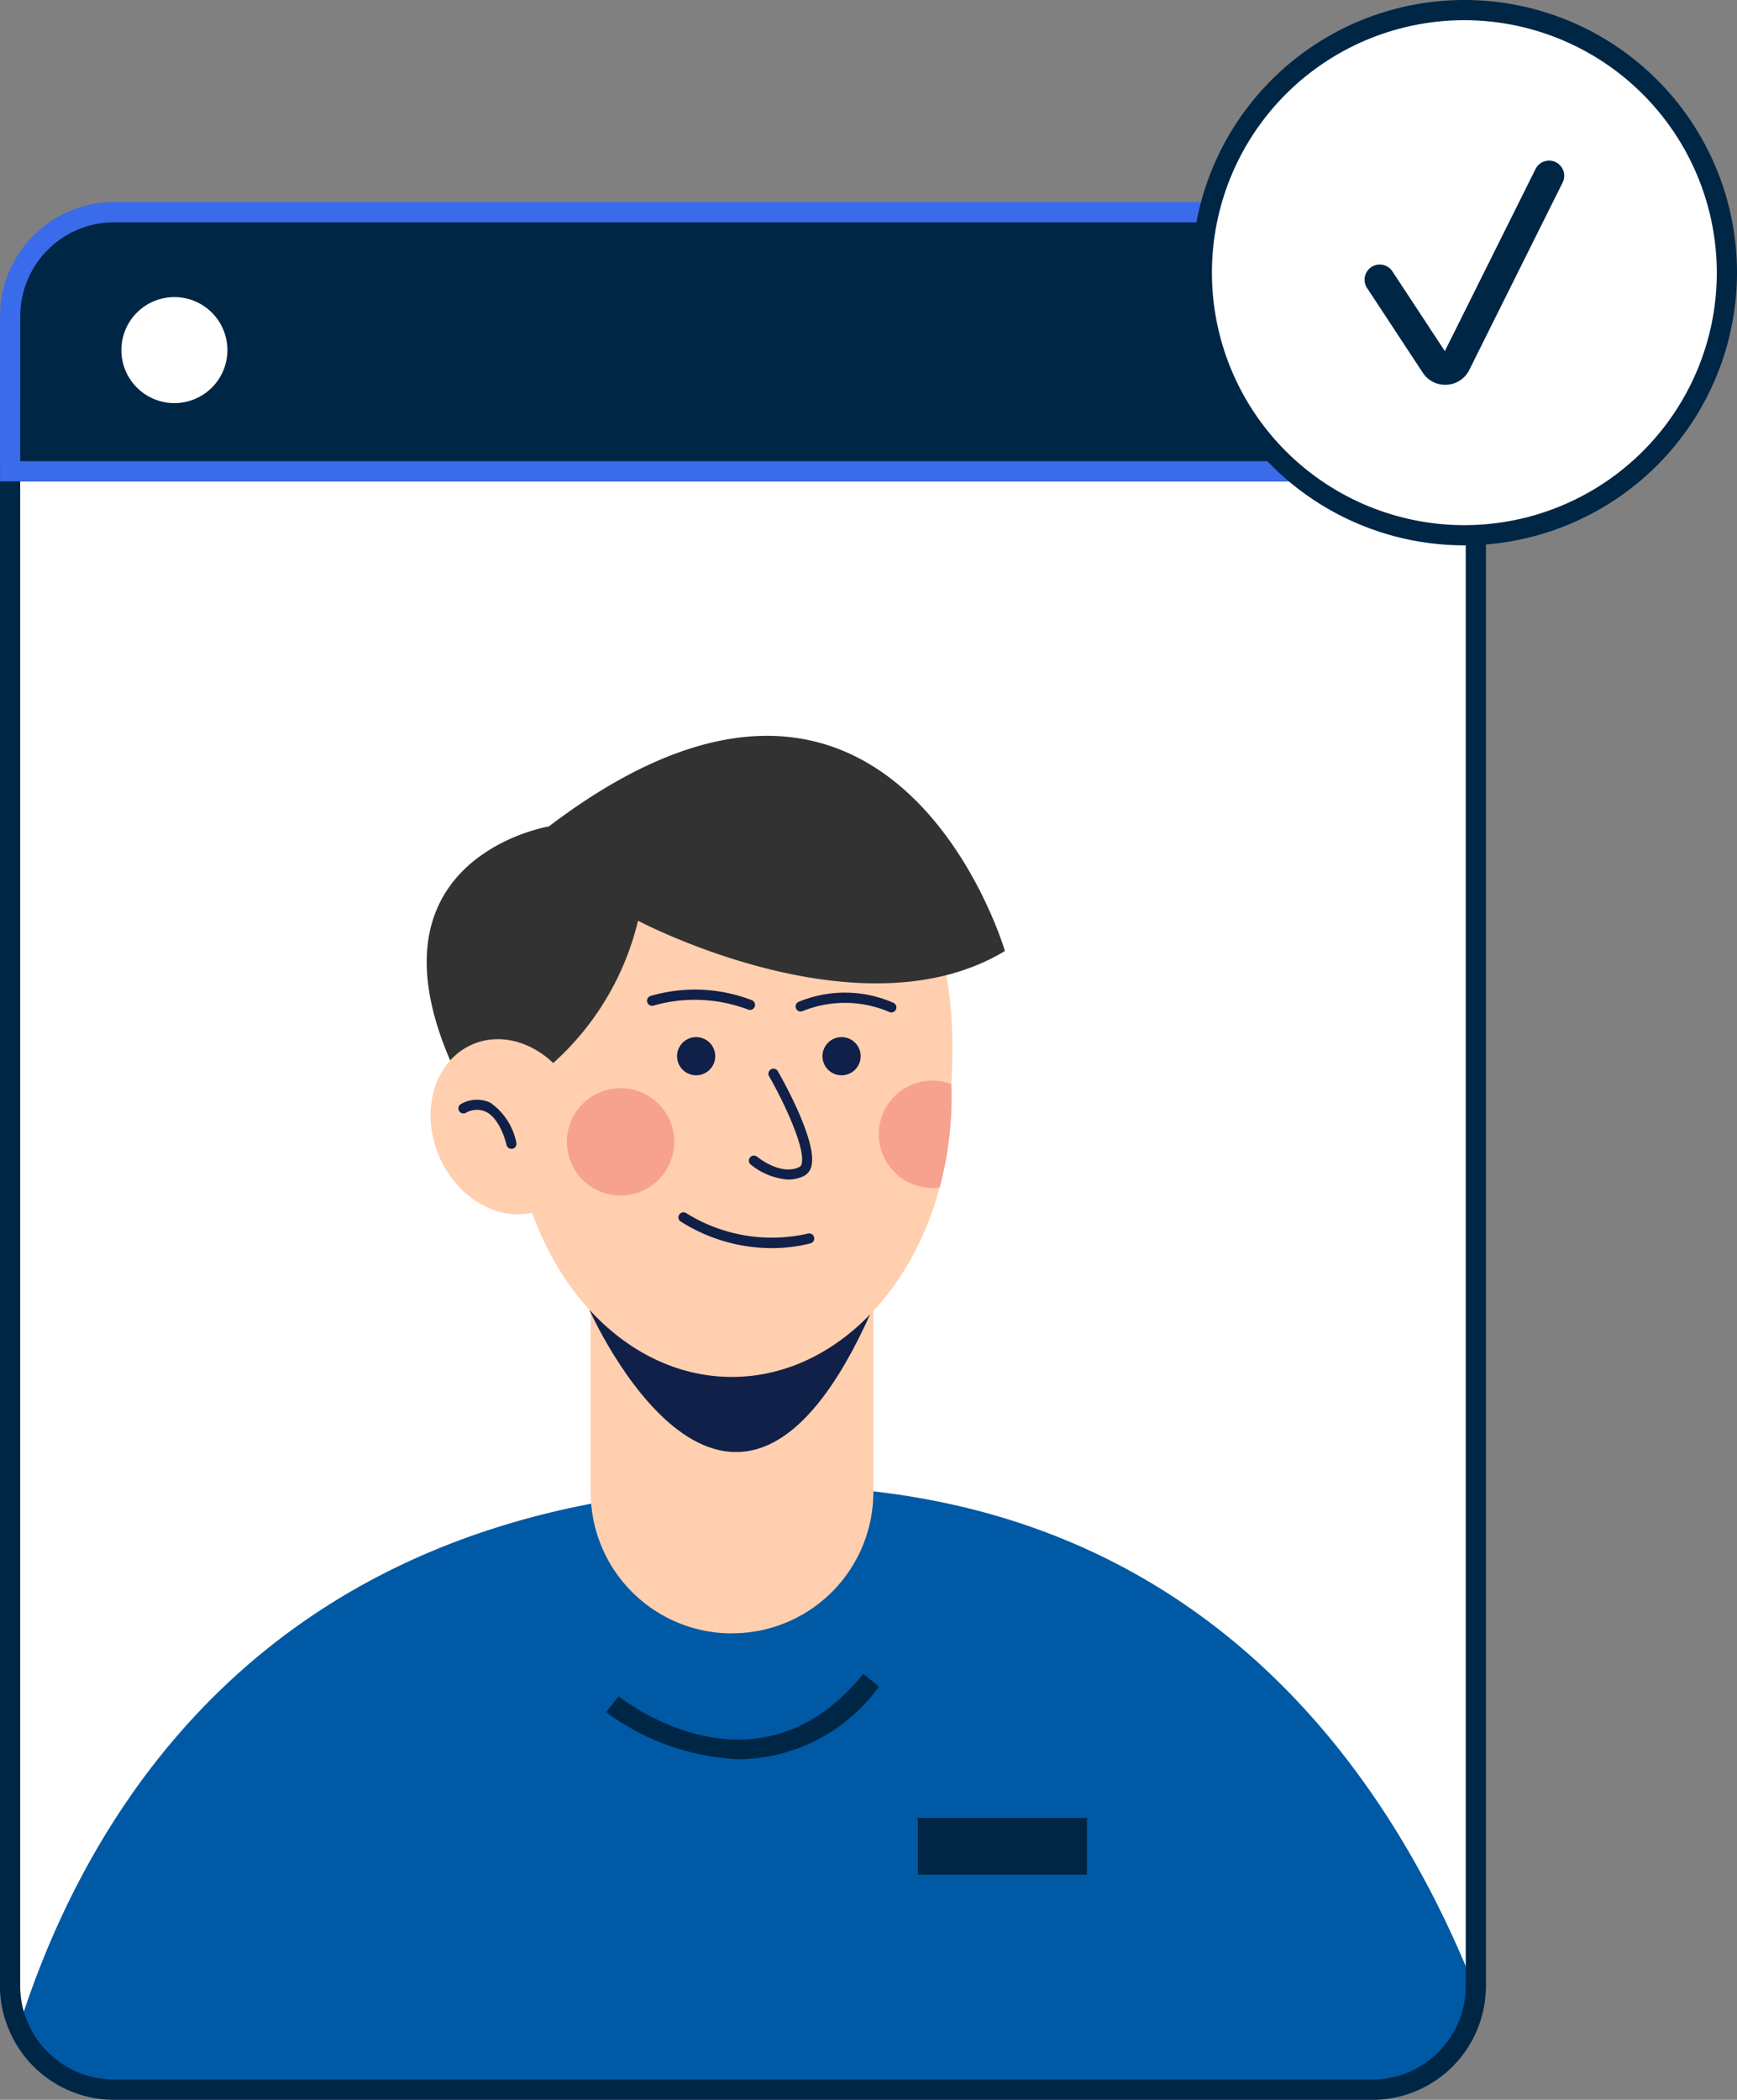 <svg id="그룹_11692" data-name="그룹 11692" xmlns="http://www.w3.org/2000/svg" xmlns:xlink="http://www.w3.org/1999/xlink" width="91.006" height="109.998" viewBox="0 0 91.006 109.998">
  <rect x="0" y="0" width="91.006" height="109.998" fill="#808080" stroke="none"/>
  <defs>
    <clipPath id="clip-path">
      <rect id="사각형_34795" data-name="사각형 34795" width="91.006" height="109.998" fill="none"/>
    </clipPath>
    <clipPath id="clip-path-3">
      <rect id="사각형_34791" data-name="사각형 34791" width="5.621" height="5.621" fill="none"/>
    </clipPath>
    <clipPath id="clip-path-4">
      <rect id="사각형_34792" data-name="사각형 34792" width="3.82" height="5.618" fill="none"/>
    </clipPath>
  </defs>
  <g id="그룹_11691" data-name="그룹 11691" clip-path="url(#clip-path)">
    <g id="그룹_11690" data-name="그룹 11690">
      <g id="그룹_11689" data-name="그룹 11689" clip-path="url(#clip-path)">
        <path id="패스_7280" data-name="패스 7280" d="M78.8,93.32v79.335a2.039,2.039,0,0,1-.011.254,5.446,5.446,0,0,1-5.439,5.2H7.449a5.441,5.441,0,0,1-4.994-3.28A5.274,5.274,0,0,1,2,172.655V93.32Z" transform="translate(-1.471 -68.635)" fill="#fff"/>
        <path id="패스_7281" data-name="패스 7281" d="M80.05,320.71a5.446,5.446,0,0,1-5.439,5.2H8.714a5.441,5.441,0,0,1-4.994-3.28c3.1-9.84,10.835-23.765,30-27.426a51.106,51.106,0,0,1,7.671-.878,46.965,46.965,0,0,1,7.1.233c18.58,2.116,27.447,15.723,31.563,26.156" transform="translate(-2.736 -216.435)" fill="#0059a5"/>
        <path id="패스_7282" data-name="패스 7282" d="M124.387,270.821h0a7.4,7.4,0,0,1-7.4-7.4V251.885h14.808v11.532a7.4,7.4,0,0,1-7.4,7.4" transform="translate(-86.039 -185.256)" fill="#ffcfaf"/>
        <path id="패스_7283" data-name="패스 7283" d="M116.746,259.41s7.392,16.718,14.785.057Z" transform="translate(-85.864 -190.791)" fill="#102048"/>
        <path id="패스_7284" data-name="패스 7284" d="M124.493,176.217a18.448,18.448,0,0,1-.624,4.783c-1.555,5.777-5.841,9.925-10.888,9.925-6.349,0-11.5-6.581-11.5-14.707s5.153-14.7,11.5-14.7c6.19,0,12.189,2.067,11.5,14.073-.011.2.011.413.011.624" transform="translate(-74.636 -118.795)" fill="#ffcfaf"/>
        <path id="패스_7285" data-name="패스 7285" d="M88.8,164.577a14.566,14.566,0,0,0,6.789-9.17s11.639,6.172,19.222,1.587c0,0-5.908-20.192-23.895-6.525,0,0-11.286,1.852-3.88,14.813Z" transform="translate(-62.161 -107.176)" fill="#323232"/>
        <path id="패스_7286" data-name="패스 7286" d="M85.724,211.929c1.024,2.385,3.469,3.624,5.46,2.769s2.775-3.482,1.75-5.866-3.469-3.624-5.46-2.769-2.774,3.482-1.75,5.867" transform="translate(-62.717 -151.356)" fill="#ffcfaf"/>
        <path id="패스_7287" data-name="패스 7287" d="M136.129,206.4a1,1,0,1,1-1-1,1,1,0,0,1,1,1" transform="translate(-98.656 -151.071)" fill="#102048"/>
        <path id="패스_7288" data-name="패스 7288" d="M164.935,206.4a1,1,0,1,1-1-1,1,1,0,0,1,1,1" transform="translate(-119.843 -151.071)" fill="#102048"/>
        <path id="패스_7289" data-name="패스 7289" d="M150.4,217.46a3.536,3.536,0,0,1-1.974-.79.264.264,0,0,1,.338-.407c.012.01,1.247,1.018,2.215.535a.221.221,0,0,0,.11-.153c.236-.784-.917-3.236-1.7-4.6a.264.264,0,1,1,.459-.263c.219.38,2.127,3.754,1.747,5.013a.751.751,0,0,1-.38.473,1.8,1.8,0,0,1-.816.188" transform="translate(-109.095 -155.666)" fill="#102048"/>
        <path id="패스_7290" data-name="패스 7290" d="M139.2,241.9a8.944,8.944,0,0,1-4.8-1.415.265.265,0,0,1,.3-.432,8.481,8.481,0,0,0,6.4,1.084.264.264,0,0,1,.128.513,8.362,8.362,0,0,1-2.033.251" transform="translate(-98.768 -176.516)" fill="#102048"/>
        <g id="그룹_11685" data-name="그룹 11685" transform="translate(29.703 57.004)" opacity="0.4">
          <g id="그룹_11684" data-name="그룹 11684">
            <g id="그룹_11683" data-name="그룹 11683" clip-path="url(#clip-path-3)">
              <path id="패스_7291" data-name="패스 7291" d="M117.911,218.311A2.811,2.811,0,1,1,115.1,215.5a2.811,2.811,0,0,1,2.811,2.811" transform="translate(-112.29 -215.5)" fill="#eb5d60"/>
            </g>
          </g>
        </g>
        <g id="그룹_11688" data-name="그룹 11688" transform="translate(46.037 56.608)" opacity="0.4">
          <g id="그룹_11687" data-name="그룹 11687">
            <g id="그룹_11686" data-name="그룹 11686" clip-path="url(#clip-path-4)">
              <path id="패스_7292" data-name="패스 7292" d="M177.86,214.815a18.448,18.448,0,0,1-.624,4.783c-.127.011-.254.021-.381.021a2.809,2.809,0,1,1,0-5.618,2.6,2.6,0,0,1,.995.19c.011.2.011.413.011.624" transform="translate(-174.04 -214)" fill="#eb5d60"/>
            </g>
          </g>
        </g>
        <path id="패스_7293" data-name="패스 7293" d="M133.585,197.032a.265.265,0,0,1-.1-.019,7.894,7.894,0,0,0-4.931-.215.264.264,0,1,1-.167-.5,8.28,8.28,0,0,1,5.3.226.265.265,0,0,1-.1.51" transform="translate(-94.293 -144.128)" fill="#102048"/>
        <path id="패스_7294" data-name="패스 7294" d="M162.565,197.621a.265.265,0,0,1-.119-.028,5.89,5.89,0,0,0-4.542-.035.265.265,0,0,1-.2-.49,6.321,6.321,0,0,1,4.981.054.264.264,0,0,1-.121.5" transform="translate(-115.867 -144.585)" fill="#102048"/>
        <path id="패스_7295" data-name="패스 7295" d="M93.567,220.354a.265.265,0,0,1-.258-.209c0-.014-.3-1.351-1.083-1.733a1.16,1.16,0,0,0-1.056.064.264.264,0,0,1-.23-.476,1.676,1.676,0,0,1,1.52-.062,3.343,3.343,0,0,1,1.367,2.1.265.265,0,0,1-.2.314.267.267,0,0,1-.056.006" transform="translate(-66.774 -160.175)" fill="#102048"/>
        <path id="패스_7296" data-name="패스 7296" d="M127.034,335.964a12.612,12.612,0,0,1-6.994-2.47l.661-.827c.294.235,7.271,5.662,12.816-1.176l.822.666a9.169,9.169,0,0,1-7.3,3.806" transform="translate(-88.287 -243.805)" fill="#002646"/>
        <rect id="사각형_34793" data-name="사각형 34793" width="8.861" height="2.976" transform="translate(48.087 95.228)" fill="#002646"/>
        <path id="패스_7297" data-name="패스 7297" d="M71.876,177.162H5.978a5.973,5.973,0,0,1-5.48-3.6,5.828,5.828,0,0,1-.5-2.379V91.319H77.854v79.865a2.641,2.641,0,0,1-.012.3,5.957,5.957,0,0,1-5.966,5.681M1.058,92.377v78.806a4.772,4.772,0,0,0,.408,1.951A4.918,4.918,0,0,0,5.978,176.1h65.9a4.9,4.9,0,0,0,4.91-4.689l0-.042a1.543,1.543,0,0,0,.006-.188V92.377Z" transform="translate(0 -67.163)" fill="#002646"/>
        <path id="패스_7298" data-name="패스 7298" d="M78.8,47.464a5.443,5.443,0,0,0-5.443-5.443H7.45a5.442,5.442,0,0,0-5.442,5.443v8.131H78.8Z" transform="translate(-1.477 -30.906)" fill="#002646"/>
        <path id="패스_7299" data-name="패스 7299" d="M77.855,54.652H.007v-8.66a5.978,5.978,0,0,1,5.972-5.972H71.884a5.978,5.978,0,0,1,5.972,5.972ZM1.065,53.594H76.8v-7.6a4.919,4.919,0,0,0-4.913-4.913H5.979a4.919,4.919,0,0,0-4.913,4.913Z" transform="translate(-0.005 -29.435)" fill="#3a6bea"/>
        <path id="패스_7300" data-name="패스 7300" d="M29.595,61.61a2.777,2.777,0,1,1-2.777-2.777,2.777,2.777,0,0,1,2.777,2.777" transform="translate(-17.681 -43.27)" fill="#fff"/>
        <path id="패스_7301" data-name="패스 7301" d="M265.55,15.755A13.755,13.755,0,1,1,251.8,2,13.755,13.755,0,0,1,265.55,15.755" transform="translate(-175.073 -1.471)" fill="#fff"/>
        <path id="패스_7302" data-name="패스 7302" d="M250.324,28.568a14.284,14.284,0,1,1,14.284-14.284,14.3,14.3,0,0,1-14.284,14.284m0-27.51A13.226,13.226,0,1,0,263.55,14.284,13.241,13.241,0,0,0,250.324,1.058" transform="translate(-173.602)" fill="#002646"/>
        <path id="패스_7303" data-name="패스 7303" d="M274.485,43.545a1.392,1.392,0,0,1-1.175-.635l-2.922-4.443a.794.794,0,0,1,1.327-.872l2.753,4.186,4.752-9.54a.793.793,0,1,1,1.42.708l-4.89,9.816a1.394,1.394,0,0,1-1.178.778c-.029,0-.058,0-.087,0" transform="translate(-198.769 -23.388)" fill="#002646"/>
      </g>
    </g>
  </g>
</svg>
